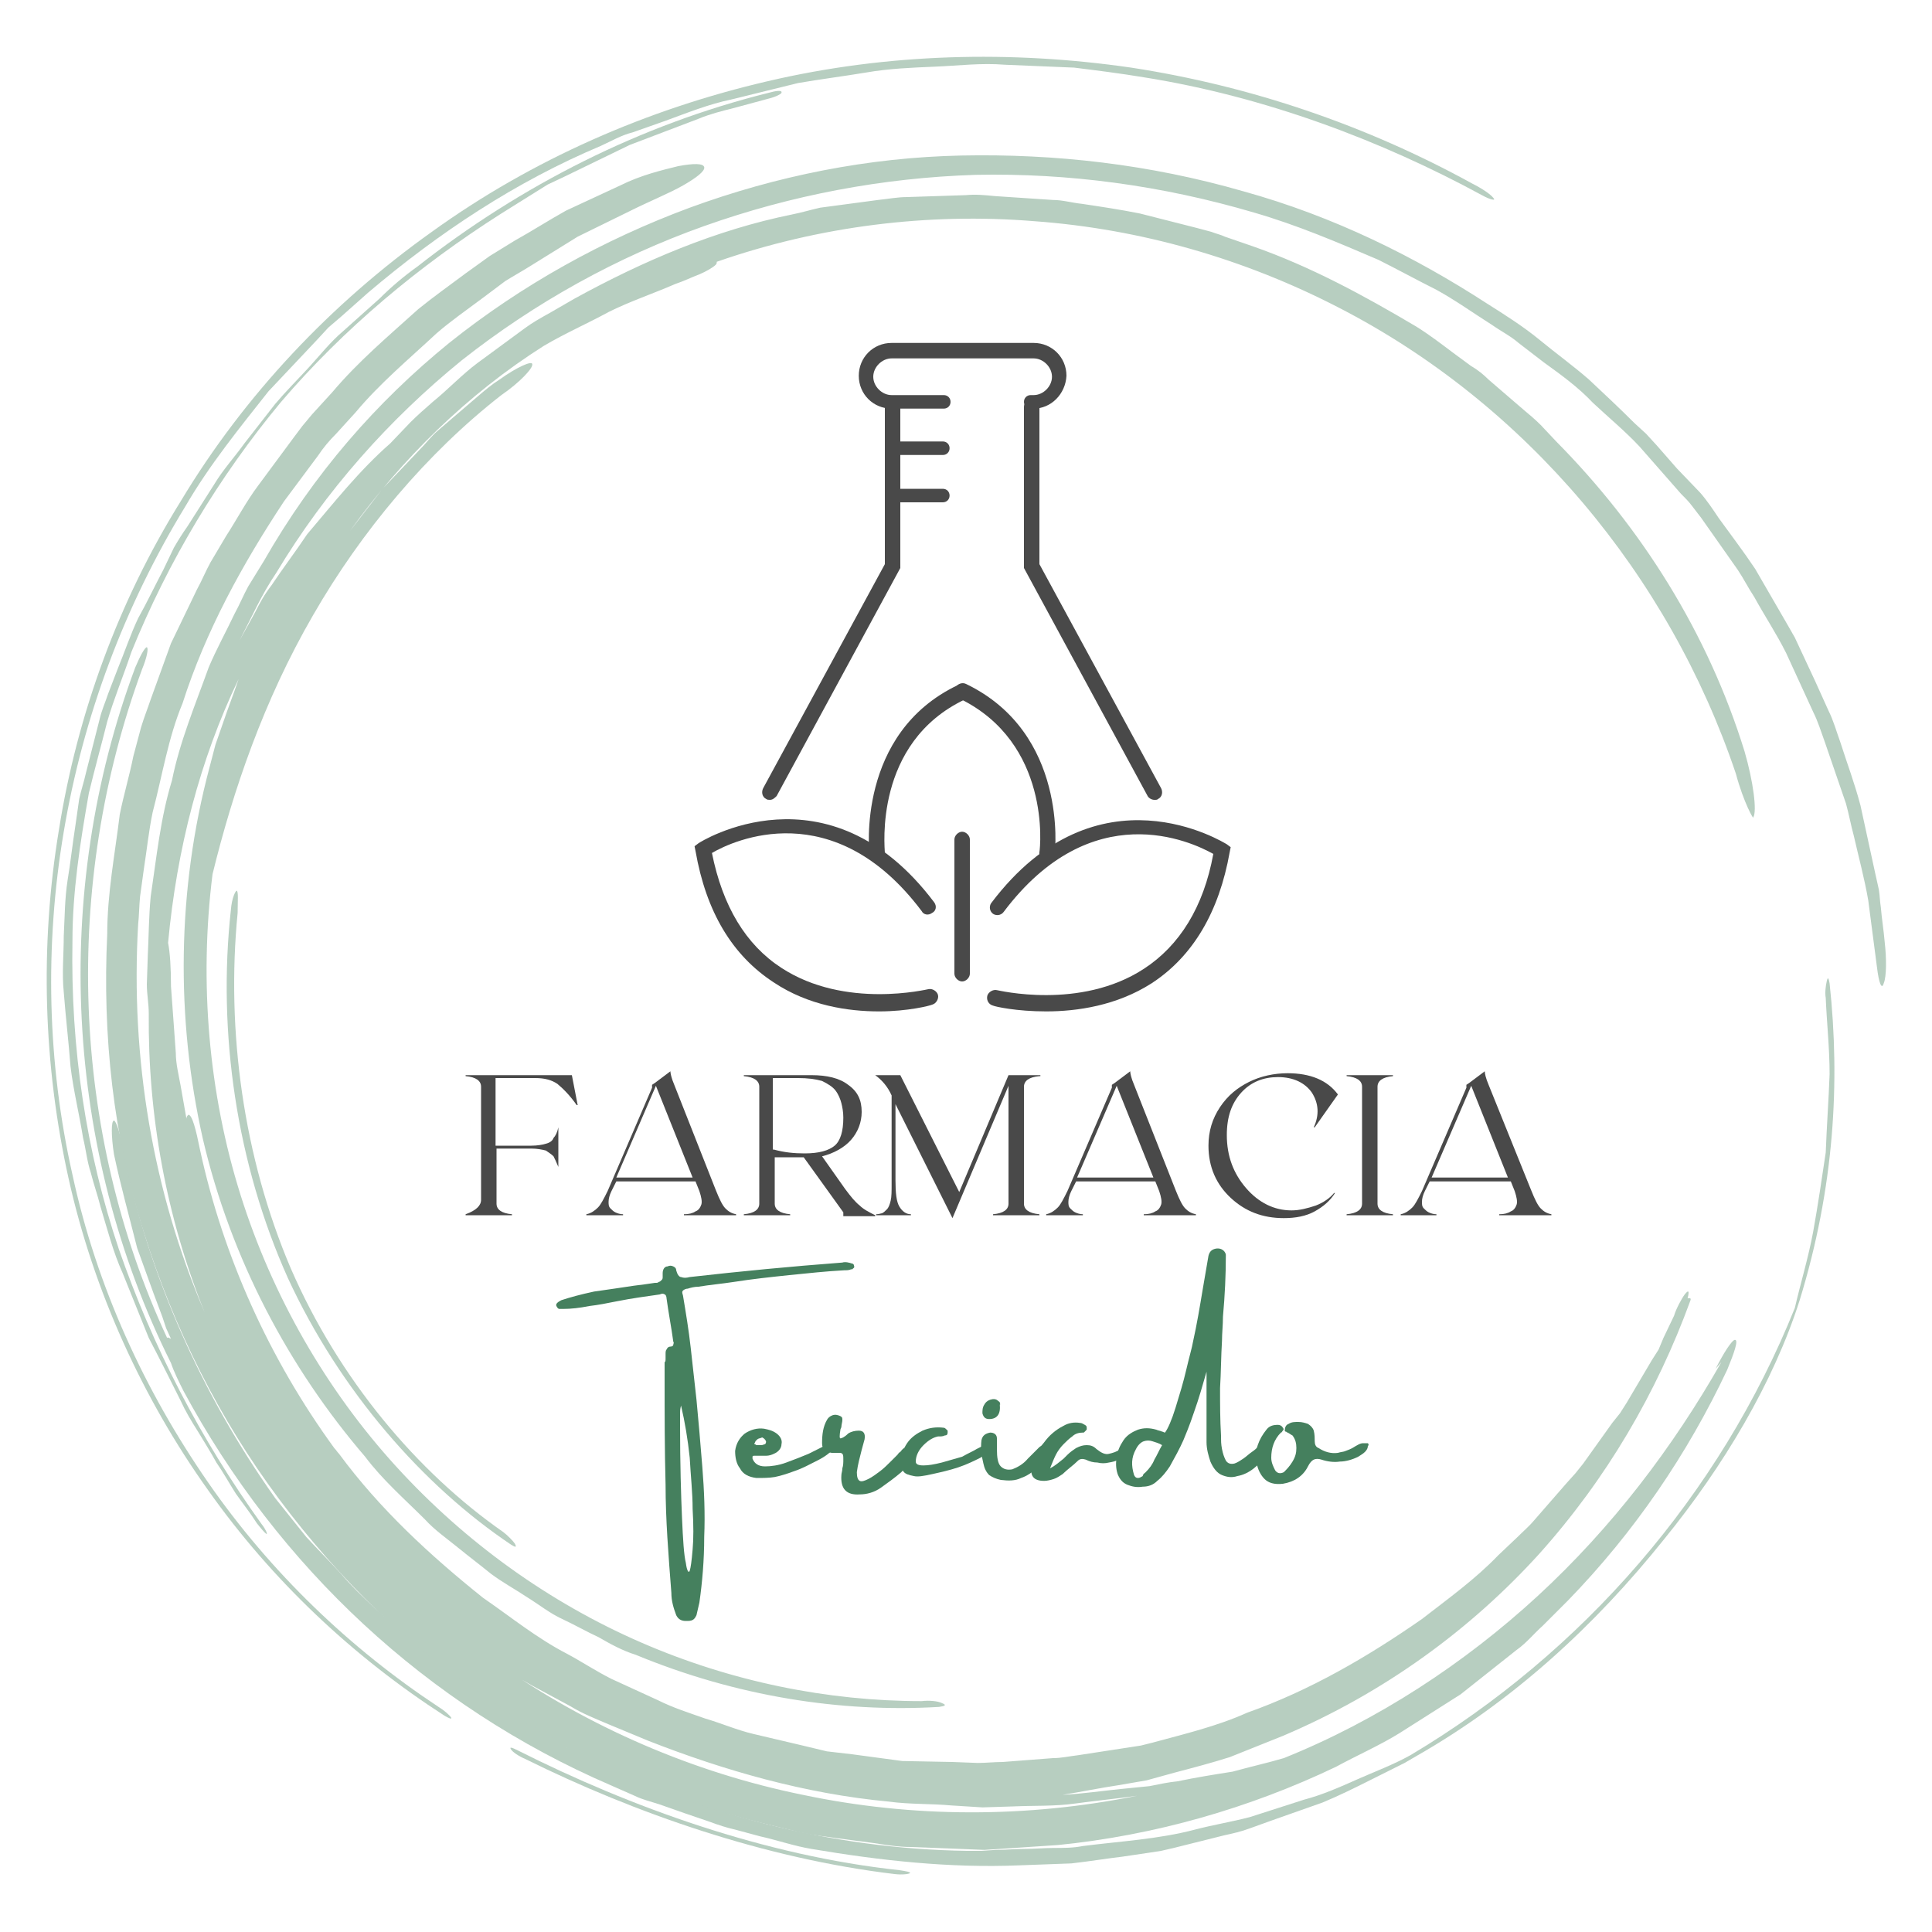 <?xml version="1.0" encoding="utf-8"?>
<!-- Generator: Adobe Illustrator 27.2.0, SVG Export Plug-In . SVG Version: 6.00 Build 0)  -->
<svg version="1.1" id="Capa_1" xmlns="http://www.w3.org/2000/svg" xmlns:xlink="http://www.w3.org/1999/xlink" x="0px" y="0px"
	 viewBox="0 0 200 200" style="enable-background:new 0 0 200 200;" xml:space="preserve">
<style type="text/css">
	.st0{fill:#494949;}
	.st1{fill:#45805E;}
	.st2{opacity:0.51;fill:#494949;}
	.st3{opacity:0.39;}
</style>
<g>
	<g>
		<path class="st0" d="M59.2,111.3l0.6,3.1l-0.1,0c-0.7-1-1.4-1.7-2-2.2c-0.6-0.4-1.3-0.6-2.3-0.6h-4.1v7H55c0.6,0,1.2-0.1,1.5-0.2
			c0.4-0.1,0.7-0.3,0.8-0.6c0.2-0.2,0.4-0.6,0.5-1.1v4.1c-0.2-0.5-0.4-0.9-0.5-1.1c-0.2-0.2-0.5-0.4-0.8-0.6
			c-0.4-0.1-0.9-0.2-1.5-0.2h-3.6v5.7c0,0.6,0.5,1,1.6,1.1v0.1h-4.8v-0.1c1.1-0.4,1.6-0.9,1.6-1.5v-11.7c0-0.6-0.5-1-1.6-1.1v-0.1
			H59.2z"/>
		<path class="st0" d="M74.1,123.2c0.4,1,0.7,1.6,1,1.9c0.3,0.3,0.6,0.5,1.1,0.6v0.1h-5.4v-0.1c0.5,0,0.9-0.1,1.2-0.3
			c0.3-0.1,0.5-0.4,0.6-0.7c0.1-0.3,0-0.8-0.2-1.4l-0.4-1h-8.2l-0.5,1c-0.2,0.4-0.3,0.8-0.3,1.1c0,0.3,0,0.5,0.2,0.7
			c0.2,0.2,0.3,0.3,0.5,0.4c0.2,0.1,0.5,0.2,0.8,0.2v0.1h-3.8v-0.1c0.5-0.1,0.9-0.4,1.2-0.7c0.3-0.3,0.6-0.9,1-1.7l4.6-10.7l0-0.3
			l0.3-0.2l1.6-1.2c0,0.2,0.1,0.7,0.4,1.4L74.1,123.2z M63.8,121.9h7.9l-3.8-9.5L63.8,121.9z"/>
		<path class="st0" d="M87.5,123.1c0.6,0.8,1,1.3,1.5,1.7c0.4,0.4,1,0.7,1.6,1v0.1h-3.3v-0.4l-4.1-5.7h-0.3h-2.7v4.8
			c0,0.6,0.5,1,1.6,1.1v0.1h-4.8v-0.1c1.1-0.1,1.6-0.5,1.6-1.1v-12.1c0-0.6-0.5-1-1.6-1.1v-0.1h7c1.6,0,2.9,0.3,3.8,1
			c1,0.7,1.4,1.6,1.4,2.8c0,1.1-0.4,2.1-1.1,2.9c-0.7,0.8-1.8,1.4-3,1.7L87.5,123.1z M80.1,119c1.1,0.3,2.1,0.4,3.2,0.4
			c1.5,0,2.5-0.3,3.1-0.8c0.6-0.5,0.9-1.5,0.9-2.9c0-0.6-0.1-1.1-0.2-1.5c-0.1-0.4-0.3-0.9-0.6-1.3c-0.3-0.4-0.8-0.7-1.4-1
			c-0.7-0.2-1.5-0.3-2.5-0.3h-2.6V119z"/>
		<path class="st0" d="M107.6,111.4c-1.1,0.1-1.6,0.5-1.6,1.1v12.1c0,0.6,0.5,1,1.6,1.1v0.1h-4.8v-0.1c1.1-0.1,1.6-0.5,1.6-1.1
			v-12.2l-5.8,13.7l-5.9-11.8v7.9c0,1.3,0.1,2.2,0.4,2.7c0.3,0.5,0.7,0.8,1.2,0.8v0.1h-3.6v-0.1c0.3,0,0.5-0.1,0.6-0.1
			c0.2-0.1,0.3-0.2,0.5-0.4c0.2-0.2,0.3-0.5,0.4-0.9c0.1-0.4,0.1-1,0.1-1.7v-9.2c-0.4-0.9-1-1.6-1.7-2.1h2.6l6.1,12.1l5.1-12.1h3.3
			V111.4z"/>
		<path class="st0" d="M121.7,123.2c0.4,1,0.7,1.6,1,1.9c0.3,0.3,0.6,0.5,1.1,0.6v0.1h-5.4v-0.1c0.5,0,0.9-0.1,1.2-0.3
			c0.3-0.1,0.5-0.4,0.6-0.7c0.1-0.3,0-0.8-0.2-1.4l-0.4-1h-8.2l-0.5,1c-0.2,0.4-0.3,0.8-0.3,1.1c0,0.3,0,0.5,0.2,0.7
			c0.2,0.2,0.3,0.3,0.5,0.4c0.2,0.1,0.5,0.2,0.8,0.2v0.1h-3.8v-0.1c0.5-0.1,0.9-0.4,1.2-0.7s0.6-0.9,1-1.7l4.6-10.7l0-0.3l0.3-0.2
			l1.6-1.2c0,0.2,0.1,0.7,0.4,1.4L121.7,123.2z M111.5,121.9h7.9l-3.8-9.5L111.5,121.9z"/>
		<path class="st0" d="M138.2,123.5c-0.5,0.8-1.2,1.4-2.1,1.9c-0.9,0.5-2,0.7-3.2,0.7c-2.2,0-4-0.7-5.5-2.1s-2.3-3.2-2.3-5.4
			c0-1.5,0.4-2.8,1.2-4c0.8-1.2,1.8-2,3-2.6s2.6-0.9,4-0.9c2.3,0,4.1,0.7,5.2,2.2l-2.4,3.4l-0.1,0c0.6-1.3,0.5-2.5-0.2-3.6
			c-0.7-1-1.9-1.6-3.5-1.6c-1.5,0-2.8,0.5-3.8,1.6c-1,1.1-1.5,2.5-1.5,4.4c0,2.2,0.7,4,2,5.5c1.3,1.5,2.9,2.3,4.7,2.3
			c0.8,0,1.6-0.2,2.5-0.5c0.8-0.3,1.5-0.8,1.9-1.3L138.2,123.5z"/>
		<path class="st0" d="M139.4,125.8v-0.1c1.1-0.1,1.6-0.5,1.6-1.1v-12.1c0-0.6-0.5-1-1.6-1.1v-0.1h4.8v0.1c-1.1,0.1-1.6,0.5-1.6,1.1
			v12.1c0,0.6,0.5,1,1.6,1.1v0.1H139.4z"/>
		<path class="st0" d="M158.5,123.2c0.4,1,0.7,1.6,1,1.9c0.3,0.3,0.6,0.5,1.1,0.6v0.1h-5.4v-0.1c0.5,0,0.9-0.1,1.2-0.3
			c0.3-0.1,0.5-0.4,0.6-0.7c0.1-0.3,0-0.8-0.2-1.4l-0.4-1H148l-0.5,1c-0.2,0.4-0.3,0.8-0.3,1.1c0,0.3,0,0.5,0.2,0.7
			c0.2,0.2,0.3,0.3,0.5,0.4c0.2,0.1,0.5,0.2,0.8,0.2v0.1H145v-0.1c0.5-0.1,0.9-0.4,1.2-0.7c0.3-0.3,0.6-0.9,1-1.7l4.6-10.7l0-0.3
			l0.3-0.2l1.6-1.2c0,0.2,0.1,0.7,0.4,1.4L158.5,123.2z M148.2,121.9h7.9l-3.8-9.5L148.2,121.9z"/>
	</g>
	<g>
		<path class="st1" d="M68.9,140.6c0-0.1,0-0.3,0-0.4c0-0.2,0-0.4,0.1-0.5c0.1-0.2,0.2-0.3,0.4-0.3c0.2,0,0.3-0.1,0.3-0.2
			c0-0.1,0.1-0.2,0-0.3c-0.2-1.5-0.5-3-0.7-4.5c0-0.2-0.1-0.4-0.2-0.4c-0.1-0.1-0.3-0.1-0.5,0c-1.4,0.2-2.9,0.4-4.4,0.7
			c-1,0.2-2,0.4-2.9,0.5c-1,0.2-1.9,0.3-2.7,0.3c-0.1,0-0.2,0-0.4,0c-0.1,0-0.2-0.1-0.3-0.3c-0.1-0.2,0.1-0.4,0.5-0.6
			c0.9-0.3,2-0.6,3.4-0.9c1.4-0.2,2.8-0.4,4.1-0.6c0.8-0.1,1.6-0.2,2.2-0.3c0,0,0.1,0,0.1,0c0.1,0,0.2,0,0.3-0.1
			c0.1,0,0.2-0.1,0.3-0.2c0.1-0.1,0.1-0.2,0.1-0.3c0,0,0-0.1,0-0.1c0-0.1,0-0.2,0-0.3c0-0.4,0.2-0.7,0.5-0.7c0.2-0.1,0.4-0.1,0.6,0
			c0.2,0.1,0.3,0.2,0.3,0.4c0.1,0.4,0.3,0.7,0.5,0.7c0.3,0.1,0.5,0.1,0.9,0c5.3-0.6,10.5-1.1,15.8-1.5c0.3-0.1,0.7,0,1,0.1
			c0.1,0,0.2,0.1,0.2,0.2c0,0.1,0.1,0.2,0,0.2c0,0,0,0.1-0.1,0.1c0,0.1-0.1,0.1-0.2,0.1c-0.2,0.1-0.5,0.1-0.7,0.1
			c-1.9,0.1-3.7,0.3-5.7,0.5c-1.9,0.2-3.8,0.4-5.7,0.7c-1.3,0.2-2.5,0.3-3.7,0.5c-0.4,0-0.8,0.1-1.1,0.2c-0.2,0-0.4,0.1-0.5,0.2
			c-0.1,0.1-0.1,0.2,0,0.5c0.3,1.8,0.6,3.6,0.8,5.4c0.2,1.8,0.4,3.6,0.6,5.4c0.2,2.1,0.4,4.4,0.6,6.9c0.2,2.5,0.3,4.9,0.2,7.3
			c0,2.4-0.2,4.7-0.5,6.8c-0.1,0.4-0.2,0.9-0.3,1.3c-0.1,0.2-0.2,0.4-0.4,0.5c-0.2,0.1-0.4,0.1-0.7,0.1c-0.5,0-0.8-0.2-1-0.6
			c-0.3-0.8-0.5-1.5-0.5-2.3c-0.3-3.9-0.6-7.6-0.6-11.2c-0.1-3.6-0.1-7.3-0.1-11.1c0-0.5,0-1,0-1.6C68.9,141,68.9,140.8,68.9,140.6z
			 M70.4,146.3c0,0.4,0,0.8,0,1.2c0,4.1,0.1,7.3,0.2,9.6c0.1,2.3,0.2,3.9,0.4,4.7c0.1,0.8,0.3,1.1,0.4,0.8c0.1-0.3,0.2-1,0.3-2.2
			c0.1-1.1,0.1-2.5,0-4.2c0-1.7-0.2-3.4-0.3-5.3c-0.2-1.9-0.5-3.7-0.9-5.4C70.4,145.9,70.4,146.1,70.4,146.3z"/>
		<path class="st1" d="M85.3,149.7c0.1,0,0.2-0.1,0.3-0.2c0.2-0.1,0.3-0.1,0.5-0.1c0.1,0,0.2,0,0.3,0.2c0,0.1,0.1,0.2,0,0.2
			c0,0.1-0.1,0.1-0.1,0.2c-0.4,0.4-0.9,0.8-1.7,1.2c-0.8,0.4-1.5,0.8-2.4,1.1c-0.8,0.3-1.5,0.5-2,0.6c-0.6,0.1-1.2,0.1-1.9,0.1
			c-0.8-0.1-1.4-0.4-1.7-1c-0.4-0.5-0.5-1.2-0.5-1.8c0.1-0.8,0.5-1.4,1-1.8c0.6-0.4,1.3-0.6,2-0.5c0.5,0.1,0.9,0.2,1.3,0.5
			c0.4,0.3,0.6,0.7,0.5,1.1c0,0.4-0.3,0.8-0.8,1c-0.2,0.1-0.5,0.2-0.8,0.2c-0.3,0-0.6,0-1,0c0,0-0.1,0-0.1,0s-0.1,0-0.1,0
			c-0.1,0-0.2,0-0.2,0.1c0,0.1,0,0.1,0,0.2c0.2,0.5,0.6,0.8,1.3,0.8c0.6,0,1.4-0.1,2.2-0.4c0.8-0.3,1.6-0.6,2.3-0.9
			C84.3,150.2,84.9,149.9,85.3,149.7z M78.4,149c-0.1,0.1-0.2,0.2-0.2,0.2c0,0.1-0.1,0.2-0.1,0.2c0,0.1,0,0.1,0,0.1
			c0,0,0.1,0,0.2,0.1c0.1,0,0.3,0,0.5,0c0.2,0,0.3-0.1,0.4-0.1c0.1-0.1,0.1-0.2,0.1-0.3c-0.1-0.2-0.2-0.3-0.4-0.4
			C78.7,148.9,78.5,148.9,78.4,149z M78.4,150.7C78.4,150.7,78.3,150.7,78.4,150.7L78.4,150.7L78.4,150.7z"/>
		<path class="st1" d="M94.1,149.9c0.2-0.2,0.5-0.3,0.6-0.3c0.2,0.1,0.3,0.2,0.3,0.4c0,0.2,0,0.5-0.2,0.7c-0.4,0.5-0.9,1.1-1.5,1.7
			c-0.7,0.6-1.4,1.1-2.1,1.6s-1.5,0.7-2.2,0.7c-1.4,0.1-2-0.6-1.9-2c0-0.2,0.1-0.4,0.1-0.7c0.1-0.3,0.1-0.6,0.1-0.9
			c0-0.3,0-0.5-0.1-0.6c-0.1-0.1-0.2-0.1-0.3-0.1c-0.1,0-0.2,0-0.4,0c-0.1,0-0.3,0-0.4,0c-0.7-0.1-1-0.4-1-1c0-0.9,0.1-1.7,0.5-2.4
			c0.1-0.2,0.3-0.4,0.6-0.5c0.3-0.1,0.6,0,0.8,0.1c0.2,0.1,0.2,0.2,0.2,0.4c0,0.2-0.1,0.5-0.1,0.7c0,0.1-0.1,0.2-0.1,0.3
			c-0.1,0.6-0.1,0.9,0,0.9c0.1,0,0.4-0.1,0.8-0.5c0.3-0.2,0.7-0.3,1.1-0.3c0.5,0,0.7,0.3,0.6,0.9c-0.1,0.4-0.2,0.7-0.3,1.1
			c-0.2,0.8-0.4,1.5-0.5,2.3c0,0.5,0.1,0.8,0.3,0.9c0.2,0.1,0.5,0,0.9-0.2c0.4-0.2,0.8-0.5,1.2-0.8c0.4-0.3,0.8-0.7,1.1-1
			c0.3-0.3,0.5-0.5,0.7-0.7c0.1-0.1,0.1-0.2,0.3-0.3c0.1-0.1,0.2-0.3,0.4-0.4C94,150,94.1,149.9,94.1,149.9z"/>
		<path class="st1" d="M101.1,150C101.2,150,101.2,150,101.1,150c0.2-0.1,0.4-0.2,0.6-0.3c0.2-0.1,0.4-0.1,0.5-0.1
			c0.2,0,0.3,0.1,0.3,0.3c0,0.3-0.3,0.6-1,1c-0.6,0.3-1.4,0.7-2.3,1c-0.9,0.3-1.8,0.5-2.7,0.7c-0.9,0.2-1.5,0.3-1.9,0.2
			c-0.5-0.1-0.9-0.2-1.1-0.5s-0.3-0.7-0.3-1.2c0.1-0.5,0.3-1.1,0.7-1.7c0.4-0.6,1-1,1.6-1.3c0.7-0.3,1.4-0.4,2.2-0.3
			c0.1,0,0.2,0.1,0.3,0.2c0,0,0.1,0.1,0.1,0.1c0,0.1,0,0.1,0,0.2c0,0.2-0.1,0.3-0.3,0.3c-0.2,0.1-0.4,0.1-0.6,0.1c0,0-0.1,0-0.1,0
			c-0.5,0.1-1,0.4-1.5,0.9c-0.5,0.5-0.8,1.1-0.8,1.7c0,0.3,0.3,0.4,0.8,0.4c0.5,0,1.1-0.1,1.9-0.3c0.7-0.2,1.4-0.4,2.1-0.6
			C100.3,150.4,100.8,150.2,101.1,150z"/>
		<path class="st1" d="M108.8,149.6c0.1,0,0.1,0.1,0.1,0.2c0,0.1,0,0.2-0.1,0.3c-0.4,0.7-0.9,1.3-1.4,1.8c-0.5,0.5-1.1,0.9-1.7,1.1
			c-0.6,0.3-1.3,0.3-2.1,0.2c-0.5-0.1-0.9-0.3-1.2-0.5c-0.3-0.3-0.5-0.7-0.6-1.2c-0.2-0.8-0.3-1.6-0.2-2.4c0.1-0.5,0.4-0.7,0.9-0.8
			c0.4,0,0.7,0.2,0.7,0.6c0,0.3,0,0.7,0,1c0,0,0,0.1,0,0.1c0,0.9,0.1,1.5,0.4,1.8c0.3,0.3,0.7,0.4,1.2,0.3c0.5-0.2,1.1-0.5,1.6-1.1
			c0.1-0.1,0.2-0.2,0.3-0.3c0.1-0.1,0.2-0.2,0.4-0.4c0.2-0.2,0.3-0.3,0.5-0.5C108,149.5,108.4,149.4,108.8,149.6z M102.4,146.9
			c-0.4,0-0.6-0.2-0.7-0.6c0-0.3,0-0.6,0.2-0.9c0.1-0.2,0.3-0.4,0.6-0.5c0.3-0.1,0.6-0.1,0.8,0.1c0.1,0.1,0.2,0.1,0.2,0.2
			c0,0.1,0.1,0.2,0,0.2C103.6,146.4,103.2,146.9,102.4,146.9z"/>
		<path class="st1" d="M116.7,149.6c0.1,0,0.1,0,0.2,0.1c0,0,0.1,0.1,0.1,0.2c0,0.1,0,0.2-0.1,0.3c-0.1,0.1-0.2,0.2-0.2,0.3
			c-0.5,0.5-1.2,0.8-1.9,0.9c-0.4,0.1-0.8,0.1-1.2,0c-0.4,0-0.8-0.1-1.2-0.3c-0.3-0.1-0.6-0.1-0.8,0.1c-0.5,0.5-1.1,0.9-1.6,1.4
			c-0.3,0.2-0.6,0.4-0.9,0.5c-0.3,0.1-0.7,0.2-1,0.2c-1.1,0-1.5-0.5-1.3-1.6c0,0,0-0.1,0-0.1c0.3-0.9,0.7-1.6,1.3-2.3
			c0.5-0.7,1.2-1.3,2-1.7c0.5-0.3,1.1-0.4,1.7-0.3c0.2,0,0.3,0.1,0.5,0.2c0.2,0.1,0.2,0.2,0.2,0.4c0,0.1,0,0.1-0.1,0.2
			c0,0-0.1,0.1-0.1,0.1c0,0-0.1,0.1-0.1,0.1c0,0-0.1,0-0.1,0c-0.4,0-0.8,0.1-1.1,0.4c-0.3,0.2-0.6,0.5-0.9,0.8
			c-0.3,0.3-0.6,0.7-0.8,1.1c-0.2,0.4-0.4,0.9-0.6,1.4c0.6-0.3,1-0.7,1.4-1c0.1-0.1,0.1-0.1,0.2-0.2c0.1-0.1,0.1-0.1,0.2-0.2
			c0.3-0.3,0.6-0.5,0.9-0.7c0.4-0.2,0.7-0.3,1.1-0.3c0.4,0,0.7,0.1,1,0.4c0.5,0.4,0.9,0.6,1.3,0.5c0.4-0.1,0.8-0.2,1.2-0.5
			C116.1,149.7,116.4,149.6,116.7,149.6z"/>
		<path class="st1" d="M131,149.6c0.2,0,0.3,0.2,0.3,0.4c0,0.2-0.1,0.4-0.2,0.6c-0.3,0.5-0.8,1-1.3,1.4c-0.5,0.4-1.1,0.7-1.7,0.8
			c-0.6,0.2-1.1,0.1-1.6-0.1s-0.9-0.7-1.2-1.4c-0.2-0.6-0.4-1.3-0.4-2c0-0.2,0-0.8,0-1.7c0-0.9,0-1.9,0-2.9c0-1,0-1.8,0-2.3
			c0-0.2,0-0.4,0-0.4c-0.4,1.4-0.8,2.8-1.3,4.2c-0.5,1.5-0.9,2.4-1.1,2.9c-0.4,0.9-0.9,1.8-1.4,2.7c-0.4,0.6-0.8,1.1-1.3,1.5
			c-0.4,0.4-0.9,0.6-1.5,0.6c-0.6,0.1-1.1,0-1.6-0.2c-0.5-0.2-0.8-0.6-1-1.1c-0.2-0.6-0.2-1.2-0.1-1.8c0.1-0.6,0.3-1.1,0.7-1.7
			c0.4-0.6,1-0.9,1.5-1.1c0.6-0.2,1.2-0.2,1.9,0c0.2,0.1,0.4,0.1,0.6,0.2c0.1,0,0.2,0.1,0.3,0.1c0.3-0.4,0.7-1.3,1.1-2.6
			c0.4-1.3,0.8-2.6,1.1-3.9c0.3-1.3,0.6-2.3,0.7-2.9c0.4-1.8,0.7-3.6,1-5.4c0.2-1.2,0.4-2.3,0.6-3.5c0.1-0.4,0.3-0.6,0.6-0.7
			c0.3-0.1,0.7-0.1,1,0.2c0.1,0.1,0.2,0.3,0.2,0.4c0,2.1-0.1,4.2-0.3,6.4c0,0.9-0.1,1.7-0.1,2.5c-0.1,1.6-0.1,3.3-0.2,4.9
			c0,1.6,0,3.3,0.1,4.9c0,0.1,0,0.1,0,0.2c0,0.3,0,0.7,0.1,1.2c0.1,0.5,0.2,0.8,0.4,1.2c0.2,0.3,0.5,0.4,0.9,0.3
			c0.3-0.1,0.6-0.3,0.9-0.5c0.3-0.2,0.6-0.5,0.9-0.7c0.3-0.2,0.5-0.4,0.7-0.6C130.7,149.6,130.8,149.5,131,149.6z M118.6,152.4
			c0.4-0.4,0.7-0.8,0.9-1.3c0.3-0.5,0.5-1,0.8-1.5c-0.3-0.2-0.7-0.3-1-0.4c-0.3-0.1-0.6-0.1-0.9,0c-0.3,0.1-0.6,0.4-0.8,0.8
			c-0.5,0.9-0.5,1.7-0.2,2.7c0.1,0.2,0.2,0.3,0.4,0.3c0.2,0,0.3-0.1,0.5-0.2C118.3,152.6,118.5,152.5,118.6,152.4z"/>
		<path class="st1" d="M141.1,149.4c0.2,0,0.4,0,0.5,0c0.1,0.1,0.1,0.2,0,0.3c0,0.2-0.1,0.4-0.3,0.6c-0.2,0.2-0.4,0.3-0.7,0.5
			c-0.6,0.3-1.3,0.5-1.9,0.5c-0.6,0.1-1.3,0-1.9-0.2c-0.3-0.1-0.6-0.1-0.8,0c-0.2,0.1-0.4,0.3-0.6,0.7c-0.5,1-1.4,1.6-2.6,1.8
			c-0.9,0.1-1.5-0.1-1.9-0.5c-0.4-0.4-0.7-1-0.8-1.6c-0.1-0.7-0.1-1.3,0.1-1.9c0.2-0.6,0.5-1.1,0.9-1.6c0.3-0.4,0.7-0.5,1.2-0.5
			c0.2,0,0.4,0.1,0.5,0.3c0.1,0.1,0.1,0.2,0,0.3s-0.1,0.2-0.2,0.2c-0.7,0.7-1,1.6-1,2.6c0,0.5,0.2,0.9,0.4,1.3
			c0.2,0.3,0.5,0.4,0.9,0.2c0.3-0.3,0.6-0.6,0.9-1.1c0.3-0.5,0.4-0.9,0.4-1.4c0-0.5-0.1-0.9-0.4-1.3c-0.2-0.1-0.3-0.2-0.5-0.3
			c-0.1,0-0.1-0.1-0.2-0.1c-0.1,0-0.1-0.1-0.1-0.1c0-0.3,0.1-0.6,0.4-0.7c0.3-0.2,0.6-0.2,1-0.2c0.4,0,0.7,0.1,1,0.2
			c0.3,0.2,0.5,0.4,0.6,0.7c0.1,0.4,0.1,0.8,0.1,1.1c0,0.3,0.1,0.6,0.4,0.7c0.6,0.4,1.3,0.6,2,0.5c0.3-0.1,0.6-0.1,0.8-0.2
			c0.3-0.1,0.5-0.2,0.7-0.3C140.5,149.6,140.8,149.4,141.1,149.4z"/>
	</g>
	<g>
		<path class="st0" d="M79.7,82.8c-0.1,0-0.3,0-0.4-0.1c-0.4-0.2-0.5-0.7-0.3-1.1l12.6-23.2V42.1c0-0.4,0.4-0.8,0.8-0.8
			s0.8,0.4,0.8,0.8v16.7L80.4,82.4C80.2,82.6,80,82.8,79.7,82.8z"/>
		<path class="st0" d="M119.5,82.8c-0.3,0-0.6-0.2-0.7-0.4L106,58.8V42.1c0-0.4,0.4-0.8,0.8-0.8s0.8,0.4,0.8,0.8v16.3l12.6,23.2
			c0.2,0.4,0.1,0.9-0.3,1.1C119.8,82.8,119.7,82.8,119.5,82.8z"/>
		<path class="st2" d="M97.7,41.6"/>
		<path class="st0" d="M107,42.3h-0.3c-0.4,0-0.7-0.3-0.7-0.7c0-0.4,0.3-0.7,0.7-0.7h0.3c1,0,1.9-0.9,1.9-1.9c0-1-0.9-1.9-1.9-1.9
			H92.3c-1,0-1.9,0.9-1.9,1.9c0,1,0.9,1.9,1.9,1.9h5.4c0.4,0,0.7,0.3,0.7,0.7c0,0.4-0.3,0.7-0.7,0.7h-5.4c-1.9,0-3.4-1.5-3.4-3.4
			c0-1.9,1.5-3.4,3.4-3.4H107c1.9,0,3.4,1.5,3.4,3.4C110.3,40.8,108.8,42.3,107,42.3z"/>
		<path class="st0" d="M97.6,47.1h-5.1c-0.4,0-0.7-0.3-0.7-0.7s0.3-0.7,0.7-0.7h5.1c0.4,0,0.7,0.3,0.7,0.7S98,47.1,97.6,47.1z"/>
		<path class="st0" d="M97.6,52h-5.1c-0.4,0-0.7-0.3-0.7-0.7s0.3-0.7,0.7-0.7h5.1c0.4,0,0.7,0.3,0.7,0.7S98,52,97.6,52z"/>
		<path class="st0" d="M91,104.7c-3.2,0-7.3-0.6-10.9-3c-4.3-2.8-7-7.3-8.1-13.6l-0.1-0.5l0.4-0.3c0.1-0.1,13.4-8.5,24.4,6.1
			c0.3,0.4,0.2,0.9-0.2,1.1c-0.4,0.3-0.9,0.2-1.1-0.2c-9.1-12.1-19.5-7.3-21.7-6c1.1,5.5,3.5,9.5,7.2,11.9
			c6.6,4.3,15.1,2.2,15.2,2.2c0.4-0.1,0.9,0.2,1,0.6c0.1,0.4-0.2,0.9-0.6,1C96.3,104.1,94,104.7,91,104.7z"/>
		<path class="st0" d="M108.3,104.7c-3.1,0-5.3-0.5-5.5-0.6c-0.4-0.1-0.7-0.5-0.6-1c0.1-0.4,0.6-0.7,1-0.6c0.1,0,8.6,2.1,15.2-2.2
			c3.7-2.4,6.2-6.4,7.2-11.9c-2.3-1.3-12.6-6.1-21.7,6c-0.3,0.4-0.8,0.4-1.1,0.2c-0.4-0.3-0.4-0.8-0.2-1.1
			c11-14.6,24.2-6.2,24.4-6.1l0.4,0.3l-0.1,0.5c-1.1,6.2-3.8,10.8-8.1,13.6C115.6,104.1,111.5,104.7,108.3,104.7z"/>
		<path class="st0" d="M99.6,101.6c-0.4,0-0.8-0.4-0.8-0.8V86.9c0-0.4,0.4-0.8,0.8-0.8s0.8,0.4,0.8,0.8v13.9
			C100.4,101.2,100,101.6,99.6,101.6z"/>
		<path class="st0" d="M90.8,89.1c-0.4,0-0.7-0.3-0.8-0.7c0-0.1-1.4-12.5,9.2-17.5c0.4-0.2,0.9,0,1.1,0.4c0.2,0.4,0,0.9-0.4,1.1
			c-9.5,4.5-8.3,15.4-8.3,15.9C91.7,88.6,91.4,89,90.8,89.1C90.9,89.1,90.9,89.1,90.8,89.1z"/>
		<path class="st0" d="M108.4,89.1C108.4,89.1,108.4,89.1,108.4,89.1c-0.5-0.1-0.9-0.5-0.8-0.9c0.1-0.5,1.2-11.3-8.3-15.9
			c-0.4-0.2-0.6-0.7-0.4-1.1c0.2-0.4,0.7-0.6,1.1-0.4c10.6,5.1,9.2,17.4,9.2,17.5C109.2,88.8,108.8,89.1,108.4,89.1z"/>
	</g>
	<g class="st3">
		<path class="st1" d="M179.7,80.1c-6.9-20.5-21.7-38.3-41.2-48.3c-9.7-5-20.4-8.1-31.4-8.9c-11-0.9-22.3,0.5-32.9,4.2
			c0,0.1,0,0.2-0.1,0.3c-0.3,0.3-1,0.7-1.7,1c-0.8,0.3-1.6,0.7-2.5,1c-2.3,1-4.7,1.8-6.9,2.9c-2.2,1.2-4.5,2.2-6.7,3.5
			C48.4,40.8,41.6,47.5,36.2,55l3.4-4.4l3.8-4c0.7-0.7,1.2-1.4,1.9-2l2.1-1.8l2.1-1.8c0.7-0.6,1.4-1.2,2.2-1.7
			c1.8-1.3,3.4-2,3.4-1.6c0.1,0.4-1.3,1.9-3.2,3.2c-7.7,6-14.5,14.1-19.5,22.8c-5.1,8.8-8.3,18.2-10.4,26.8
			c-1.4,11.2-0.4,22.7,2.9,33.2c3.3,10.5,8.9,20.2,16.1,28.1c7.2,7.9,15.9,14.1,25.3,18.2c9.4,4.1,19.4,6.1,29.1,6.1
			c0.8-0.1,1.7,0,2.1,0.2c0.5,0.2,0.4,0.3-0.3,0.4c-10.2,0.6-21-1.1-31.4-5.4c-1.3-0.4-2.6-1.1-3.8-1.8c-1.3-0.6-2.5-1.3-3.8-1.9
			c-1.3-0.6-2.4-1.5-3.7-2.3c-1.2-0.8-2.5-1.5-3.7-2.4c-1.1-0.9-2.3-1.8-3.4-2.7c-1.1-0.9-2.4-1.8-3.4-2.9c-2.1-2.1-4.4-4.1-6.2-6.5
			c-7.9-9.2-13.9-20.5-16.8-32.9c-2.8-12.4-2.7-25.8,0.7-38.5l0.6-2.3l0.8-2.3c0.5-1.5,1.1-3,1.6-4.5c-4,8.3-6.4,17.6-7.3,27.3
			c0.2,1,0.3,2.6,0.3,4.5l0.5,6.9c0,1.1,0.3,2.3,0.5,3.4l0.6,3.4c0-0.2,0.1-0.3,0.2-0.4c0.4,0,0.8,1.6,1.2,3.6
			c2.4,11.1,7.2,21.7,13.9,30.9c0.2,0.2,0.3,0.4,0.5,0.6c4.2,5.7,9.4,10.5,14.9,14.9c2.9,2,5.6,4.2,8.7,5.8c1.5,0.8,3,1.8,4.6,2.6
			l4.8,2.2c1.6,0.8,3.2,1.3,4.9,1.9c1.7,0.5,3.3,1.2,5,1.6l5.1,1.2c0.8,0.2,1.7,0.4,2.5,0.6l2.6,0.3l5.2,0.7l5.2,0.1l2.6,0.1
			c0.9,0,1.7-0.1,2.6-0.1l5.2-0.4c0.9,0,1.7-0.2,2.6-0.3l2.6-0.4l2.6-0.4l1.3-0.2l1.2-0.3c3.3-0.9,6.7-1.7,9.8-3.1
			c6.5-2.3,12.5-5.8,18.1-9.7c2.7-2.1,5.5-4.1,7.9-6.6l1.9-1.8c0.6-0.6,1.3-1.2,1.8-1.8l3.4-3.9l0.9-1l0.8-1l1.5-2.1l1.5-2.1l0.8-1
			l0.7-1.1l2.6-4.4l0.7-1.1l0.5-1.2l1.1-2.3c0.2-0.7,0.8-1.8,1.1-2.2c0.4-0.5,0.5-0.4,0.3,0.4c0.1,0,0.4-0.1,0.3,0.2
			c-3.5,9.6-8.7,18.5-15.7,26.3c-7,7.7-15.9,14.3-26.5,18.8l-5.5,2.2c-1.9,0.6-3.8,1.1-5.7,1.6l-2.9,0.8l-2.9,0.5
			c-2,0.3-3.9,0.7-5.8,1c2-0.1,4-0.4,6-0.6c1-0.1,2-0.2,3-0.3c1-0.2,1.9-0.4,2.9-0.5c1.9-0.4,3.8-0.7,5.7-1c1.8-0.5,3.6-0.9,5.3-1.4
			c9.7-3.9,18.7-9.8,26.3-16.8c7.7-7.1,14-15.4,19-24.2l-0.6,0.7c0.8-1.6,1.7-3,2-3c0.4,0-0.1,1.4-0.8,3.1
			c-4.1,8.7-9.6,16.8-16.5,23.9l-2.6,2.6c-0.9,0.8-1.7,1.8-2.7,2.5l-5.8,4.6l-6.3,4c-2.1,1.3-4.4,2.3-6.6,3.5
			c-9,4.3-18.8,7.1-28.8,8.1l-7.6,0.5l-7.6-0.3c-1.3,0-2.5-0.2-3.8-0.4l-3.8-0.5c-1.3-0.2-2.5-0.3-3.8-0.6l-3.7-0.9
			c-9.9-2.4-19.4-6.6-28-12.3c-8.6-5.7-16.1-13-22.3-21.3c-6.2-8.3-10.9-17.7-14-27.6c-3.2-9.9-4.3-20.5-3.8-30.9
			c0-4.2,0.8-8.3,1.3-12.4c0.4-2,1-4,1.4-6l0.8-3c0.3-1,0.7-2,1-2.9l2.1-5.8l2.7-5.6c0.5-0.9,0.9-1.9,1.4-2.8l1.6-2.7
			c1.1-1.7,2.1-3.6,3.3-5.2l3.7-5l0.9-1.2l1-1.2l2.1-2.3c2.7-3.2,5.8-5.8,8.9-8.6c1.6-1.3,3.3-2.5,4.9-3.7l2.5-1.8l2.6-1.6
			c1.8-1,3.5-2.1,5.3-3.1l5.6-2.6c2.2-1.1,4.4-1.6,6-2c1.6-0.3,2.6-0.3,2.7,0.1c0.1,0.4-0.8,1.1-2.2,1.9c-1.4,0.8-3.4,1.6-5.6,2.7
			l-5.3,2.6l-5,3.1c-0.8,0.5-1.7,1-2.5,1.5l-2.4,1.8c-1.6,1.2-3.2,2.3-4.7,3.6c-2.9,2.7-5.9,5.2-8.4,8.2l-2,2.2
			c-0.7,0.7-1.3,1.4-1.9,2.3l-3.5,4.7c-4.3,6.5-8.1,13.4-10.5,20.9c-1.5,3.6-2.1,7.5-3.1,11.3c-0.4,1.9-0.6,3.9-0.9,5.8l-0.4,2.9
			c-0.1,1-0.1,2-0.2,2.9c-0.8,13.8,1.5,27.6,6.9,40.2c-4-9.9-5.9-20.5-5.8-31c0-1-0.2-2-0.2-3l0.1-3c0.1-2,0.1-4,0.3-6.1
			c0.6-4,1-8.1,2.2-12c0.8-4,2.4-7.8,3.8-11.7c0.8-1.9,1.8-3.7,2.7-5.6c0.5-0.9,0.9-1.9,1.4-2.8l1.6-2.6C32.5,49,39,41.6,46.5,35.5
			c7.5-6,16-10.7,24.9-14c9-3.3,18.5-5.2,28.1-5.4c9.7-0.2,19.5,0.9,29.2,3.7c9.4,2.6,17.8,6.8,25.2,11.6c1.9,1.2,3.8,2.4,5.5,3.8
			c1.7,1.4,3.5,2.7,5.1,4.1c1.6,1.5,3.2,3,4.7,4.5l1.2,1.1l1.1,1.2l2.1,2.4L176,51c0.7,0.8,1.3,1.7,1.9,2.6c1.3,1.8,2.6,3.5,3.8,5.3
			c1.1,1.9,2.2,3.8,3.3,5.7l0.8,1.4l0.7,1.5l1.4,3l1.4,3.1c0.5,1,0.8,2.1,1.2,3.2c0.7,2.2,1.5,4.3,2.1,6.6c0.5,2.3,1,4.6,1.5,6.9
			l0.4,1.8c0.1,0.6,0.1,1.2,0.2,1.8c0.1,1.2,0.3,2.4,0.4,3.6c0.2,1.7,0.2,3.6-0.1,4.3c-0.2,0.7-0.5,0-0.7-1.7
			c-0.3-2.3-0.6-4.6-0.9-6.9c-0.4-2.3-1-4.5-1.5-6.7c-0.3-1.1-0.5-2.2-0.8-3.3l-1.1-3.2l-1.1-3.2c-0.4-1.1-0.7-2.1-1.2-3.1l-2.8-6.1
			c-1-2-2.2-3.8-3.3-5.8c-0.6-0.9-1.1-1.9-1.7-2.8l-1.9-2.7l-1.9-2.7l-1-1.3c-0.3-0.4-0.7-0.8-1.1-1.2c-1.4-1.6-2.9-3.3-4.3-4.9
			c-1.5-1.6-3.2-3-4.8-4.5c-1.5-1.6-3.3-2.9-5.1-4.2l-2.6-2c-0.8-0.7-1.8-1.2-2.8-1.9c-1.9-1.2-3.7-2.5-5.7-3.6c-2-1-4-2.1-6-3.1
			c-4.2-1.8-8.4-3.6-12.9-4.9c-9.5-2.8-19.2-4.1-28.8-3.9c-9.6,0.3-19.1,2.1-28.1,5.3c-9,3.2-17.5,7.9-25.1,13.9
			c-7.5,6.1-14.1,13.5-19.2,22c-1.5,2.2-2.6,4.7-3.8,7l1.6-2.9c0.5-1,1-1.9,1.7-2.8c1.2-1.8,2.5-3.5,3.7-5.3
			c2.8-3.3,5.4-6.6,8.6-9.4l2.1-2.2c0.7-0.7,1.5-1.4,2.3-2.1c1.6-1.3,3-2.8,4.6-4l4.9-3.6c0.8-0.6,1.7-1.1,2.6-1.6l2.6-1.5
			c7.1-3.9,14.6-7.1,22.5-8.7c1-0.2,2-0.5,2.9-0.7l3-0.4l3-0.4c1-0.1,2-0.3,3-0.3l6.1-0.2c1-0.1,2,0,3,0.1l3,0.2l3,0.2
			c1,0,2,0.3,3,0.4c2,0.3,4,0.6,6,1c2,0.5,3.9,1,5.9,1.5l1.5,0.4c0.5,0.2,1,0.3,1.4,0.5l2.9,1c6,2.1,11.5,5.1,16.9,8.3
			c1.3,0.8,2.6,1.8,3.8,2.7l1.9,1.4c0.7,0.4,1.3,0.9,1.8,1.4l3.6,3.1c0.6,0.5,1.2,1,1.8,1.6l1.6,1.7c8.8,8.9,15.7,19.8,19.5,32.1
			c0.9,3.1,1.3,6.2,0.9,6.8C181.6,85,180.5,83.1,179.7,80.1z M67.1,180.2l-4.1-1.7c-1.4-0.6-2.7-1.1-4-1.9l-3.9-2.1l-1.9-1.1
			l-1.8-1.3c9.5,6.7,20.4,11.4,31.7,13.7c11.4,2.4,23.2,2.4,34.6,0.1c-2.1,0.3-4.2,0.5-6.4,0.8c-2.1,0.3-4.3,0.2-6.4,0.3l-3.2,0.1
			l-3.2-0.2c-2.2-0.2-4.3-0.1-6.5-0.4C83.4,185.7,75,183.3,67.1,180.2z"/>
		<path class="st1" d="M93.1,193.6c-13.9-1.5-27.8-6.5-39.5-12.4c-0.6-0.3-0.9-0.4-0.7-0.1c0.2,0.3,0.8,0.7,1.5,1
			c11.3,5.6,24.8,10.3,38.2,11.9c0.8,0.1,1.5,0,1.6-0.1C94.3,193.8,93.8,193.7,93.1,193.6z"/>
		<path class="st1" d="M45.4,176.7c-9.1-6-17.4-13.9-23.9-23.3c-6.5-9.4-11.5-20.2-14-31.8c-2.6-11.5-2.9-23.7-0.9-35.5
			c2-11.9,6.3-23.4,12.6-33.7c2.5-4.3,5.6-8.1,8.6-11.9c1.7-1.8,3.3-3.5,5-5.3l1.2-1.3l1.4-1.2l2.7-2.4c7.3-6.2,15.3-11.5,24.1-15.2
			c1.1-0.5,2.1-1.1,3.3-1.4l3.4-1.2c2.2-0.8,4.4-1.7,6.8-2.2l6.9-1.7c2.3-0.4,4.7-0.7,7.1-1.1c2.3-0.4,4.7-0.5,7.1-0.6
			c2.4-0.1,4.8-0.4,7.2-0.2c2.4,0.1,4.8,0.2,7.2,0.3c2.4,0.3,4.8,0.6,7.2,1c12.6,2,24.7,6.6,35,12.2c0.9,0.5,1.5,0.6,1.2,0.3
			c-0.3-0.4-1.2-1-2.2-1.5c-10.9-6-22.9-10.1-35.3-12c-12.4-1.8-25.2-1.5-37.6,1.4C67,11.3,55.1,16.5,44.7,24
			c-10.4,7.4-19.4,16.9-26,27.9C12.3,62.2,8,73.9,6.1,85.9C4.1,98,4.5,110.3,7.1,122c2.6,11.7,7.7,22.8,14.4,32.2
			c6.7,9.5,15.2,17.4,24.5,23.4c0.5,0.3,0.8,0.4,0.7,0.2C46.5,177.5,45.9,177,45.4,176.7z"/>
		<path class="st1" d="M79.6,9.6c-13.3,3.3-25.7,9.6-36.4,18c-1.4,1-2.7,2.1-3.9,3.3l-3.8,3.4c-1.3,1.1-2.4,2.5-3.5,3.7
			c-1.2,1.3-2.4,2.5-3.5,3.8l-3.2,4.1c-1,1.4-2.2,2.7-3.1,4.2l-2.8,4.4c-0.5,0.7-1,1.5-1.4,2.2L16.9,59c-0.9,1.7-1.7,3.4-2.6,5
			c-0.8,1.7-1.4,3.5-2.1,5.2l-1,2.6c-0.3,0.9-0.7,1.8-0.9,2.7l-1.4,5.5c-0.2,0.9-0.5,1.8-0.7,2.7l-0.4,2.8c-0.3,1.9-0.5,3.8-0.8,5.6
			C6.7,93,6.7,95,6.6,96.9c0,1.9-0.2,3.9,0,5.8c0.2,2.6,0.5,5.1,0.7,7.7c0.3,2.5,0.9,4.9,1.3,7.4c0.3,1.2,0.4,2.4,0.8,3.6
			c0.3,1.2,0.7,2.3,1,3.5c0.7,2.3,1.3,4.7,2.3,6.9c0.9,2.2,1.8,4.5,2.7,6.7c1.1,2.1,2.2,4.3,3.3,6.5c0.5,1.1,1.1,2.1,1.8,3.2
			c0.6,1,1.3,2.1,1.9,3.2c0.7,1,1.3,2.1,2,3.2c0.7,1,1.5,2,2.2,3.1c0.4,0.5,0.8,1,1,1.1c0.1,0-0.1-0.5-0.5-1
			c-6.4-8.9-11.3-18.4-14.8-28.5c-3.4-10.1-5-20.8-4.8-31.9c0-5.1,0.8-10.2,1.7-15.3c0.6-2.5,1.3-5,1.9-7.4c0.7-2.4,1.7-4.8,2.5-7.2
			c3.8-9.4,9.1-18.2,15.5-25.9c6.5-7.6,14.3-14.1,22.8-19.5l3.2-2l1.6-1l1.7-0.8c2.3-1.1,4.5-2.2,6.8-3.3c2.4-0.9,4.7-1.8,7.1-2.7
			c1.2-0.5,2.4-0.8,3.6-1.1l3.7-1c0.8-0.2,1.3-0.5,1.3-0.6C81,9.3,80.3,9.4,79.6,9.6z"/>
		<path class="st1" d="M23.9,94.2c-1.4,12.7,0.6,26.3,5.9,38.1c5.4,11.7,14,21.5,23.1,27.6c0.5,0.3,0.6,0.3,0.4-0.1
			c-0.2-0.3-0.8-0.9-1.2-1.2c-8.9-6.2-17-15.8-22-27.3c-4.9-11.5-6.7-24.6-5.5-36.8c0-1.2,0.1-2.2-0.1-2.3
			C24.4,92.2,24,92.9,23.9,94.2z"/>
		<path class="st1" d="M100.1,191.6c-14-0.2-27.8-3.8-40.2-10.1l-1.2-0.6l-1.1-0.7l-2.2-1.3c-1.5-0.9-3-1.7-4.4-2.7l-4.2-3.1
			l-2.1-1.5c-0.7-0.5-1.3-1.1-2-1.7c-2.6-2.3-5.3-4.5-7.5-7.1c-1.2-1.3-2.4-2.5-3.5-3.7l-3.2-4c-7.6-10.7-13.1-23-15.7-35.8
			c-0.3-1.9-0.8-3.3-1-3.3c-0.3,0-0.3,1.6,0,3.5c0.7,3.3,1.6,6.5,2.4,9.7l1.7,4.7l0.9,2.4l0.4,1.2l0.5,1.1c-0.2-0.1-0.3-0.2-0.4-0.1
			C7.3,117,6.5,91.6,14.7,69.3c0.5-1.2,0.7-2.2,0.5-2.3C15,67,14.5,67.9,14,69.1c-8.7,23.3-7.3,50,3.7,72C18,142,18.5,143,19,144
			c9.8,18.2,25.2,32.6,44.2,40.8l2.5,1.1c0.8,0.4,1.7,0.6,2.6,0.9c1.7,0.6,3.4,1.2,5.2,1.8c0.8,0.3,1.7,0.6,2.6,0.8l2.6,0.7
			c1.8,0.4,3.5,1,5.3,1.3c7.1,1.2,14.3,2,21.5,1.7l5.4-0.2c1.8-0.2,3.6-0.5,5.3-0.7l2.7-0.4l1.3-0.2l1.3-0.3l5.2-1.3
			c0.9-0.2,1.8-0.4,2.6-0.7l2.5-0.9l5.1-1.8c1.7-0.7,3.3-1.5,4.9-2.3l2.4-1.2l1.2-0.6l1.2-0.7c10-5.7,18.5-13.5,25.7-22.5
			c6.1-7.5,11.3-16.2,14-24.7c3.6-11.7,4.2-22.6,3.1-32.8c-0.1-0.6-0.2-0.7-0.3-0.2c-0.1,0.4-0.2,1.2-0.1,1.7
			c0.1,2.5,0.4,5.2,0.4,7.9c-0.1,2.7-0.3,5.4-0.4,8.1c-0.4,2.7-0.8,5.4-1.3,8.2c-0.5,2.7-1.3,5.3-1.9,7.9
			c-7.8,19.4-22,35.7-39.8,46.3c-1.8,1-3.7,1.7-5.5,2.5c-1.8,0.8-3.6,1.6-5.5,2.1c-1.9,0.6-3.7,1.2-5.6,1.8
			c-1.9,0.5-3.8,0.8-5.7,1.3c-3.8,1-7.7,1.2-11.6,1.7c-1,0.2-2,0.2-3,0.2c-1,0-2,0.1-3,0.1c-1,0-2,0.1-3,0.1l-1.5,0.1L100.1,191.6z"
			/>
	</g>
</g>
</svg>
